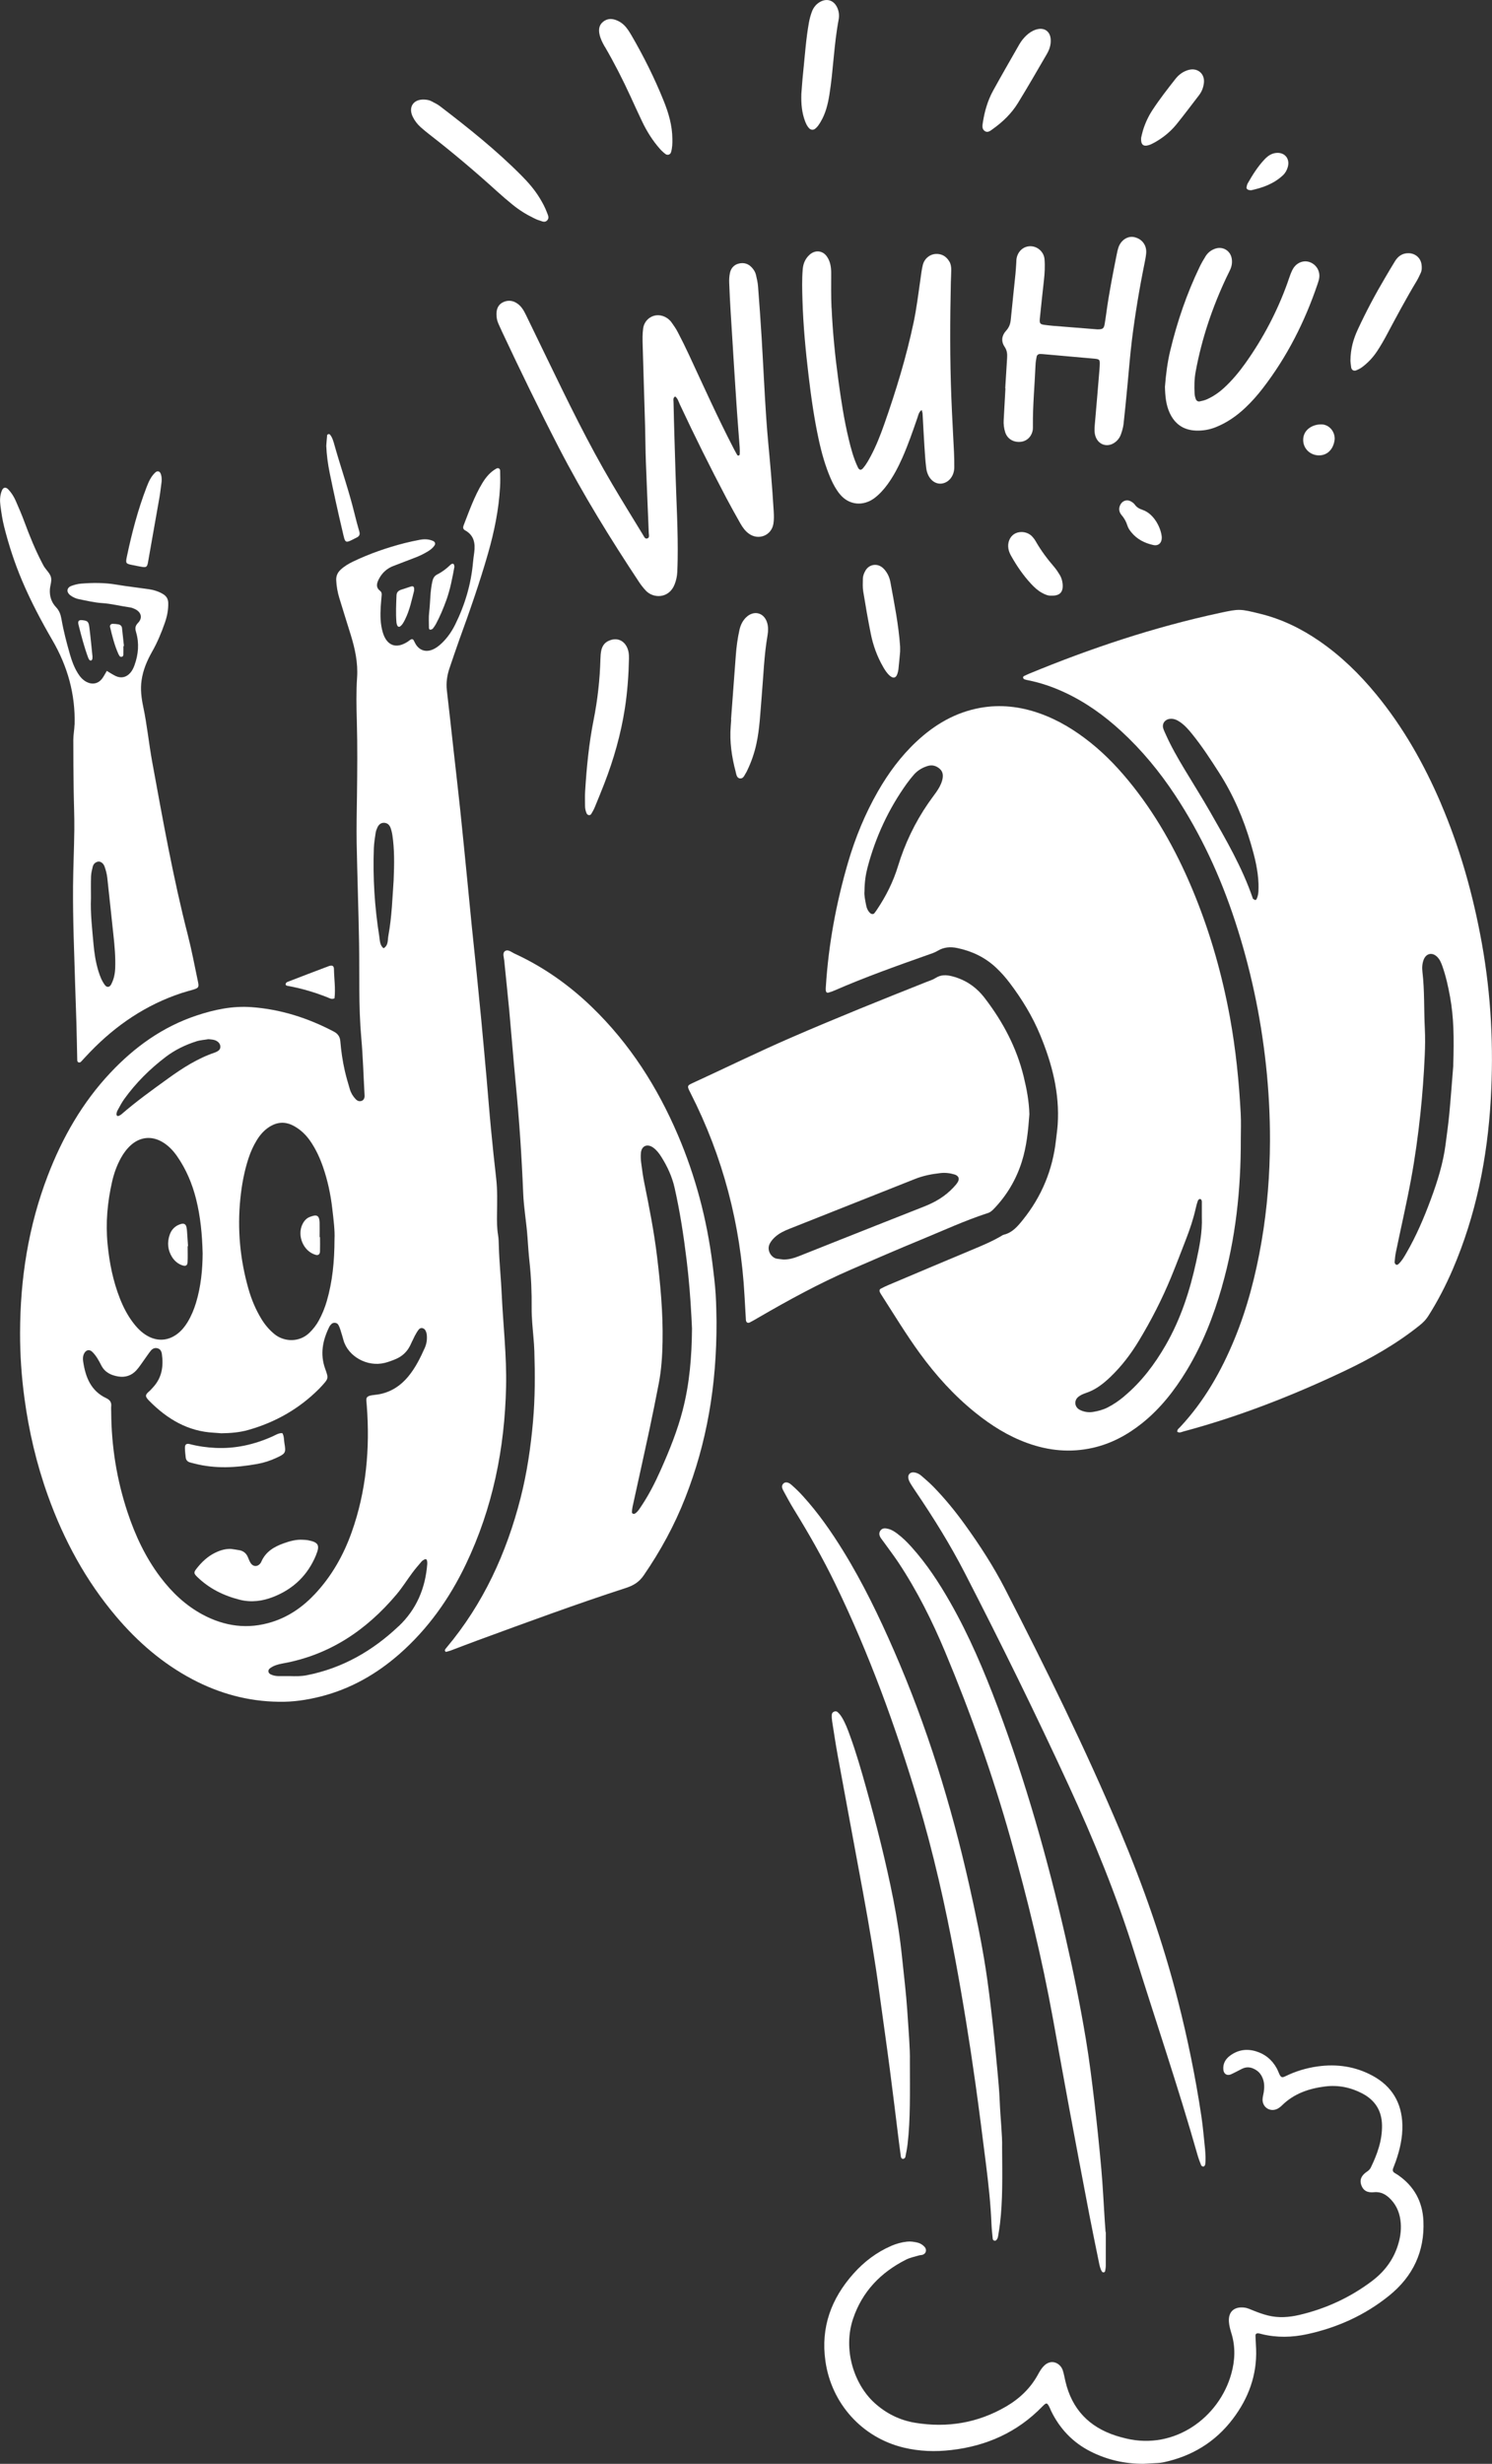 <?xml version="1.0" encoding="UTF-8"?><svg id="Ebene_2" xmlns="http://www.w3.org/2000/svg" viewBox="0 0 552.49 912.22"><rect x="0" y="0" width="552.49" height="912.22" fill="#333333" stroke="none"/><defs><style>.cls-1{fill:#fff;stroke-width:0px;}</style></defs><g id="Illustrationen"><path class="cls-1" d="M116.88,464.59c.93.27,1.58-.15,1.61-1.24.06-1.77.01-3.55.01-5.33-.05,0-.1,0-.15,0,0-1.77.04-3.55,0-5.32-.09-3.24-1.52-2.95-3.7-2.11-1.25.48-2.1,1.53-2.68,2.73-1.99,4.15.31,9.95,4.91,11.27Z"/><path class="cls-1" d="M45.19,232.56c-.09-.81-.62-1.26-1.36-1.4-.69-.13-1.4-.17-2.1-.19-.65-.02-1.12.52-.98,1.14.82,3.43,1.66,6.85,3.12,10.08.1.21.23.41.35.61.2.34.51.45.88.37.42-.08.56-.45.57-.78.04-1.05.01-2.11.01-3.17.07,0,.15,0,.22-.01-.24-2.22-.47-4.44-.72-6.66Z"/><path class="cls-1" d="M117.02,575.76c1.51-3.66.95-4.76-3.01-5.52-.58-.11-1.18-.11-1.76-.15-2.54-.19-4.93.49-7.27,1.33-3.55,1.27-6.63,3.13-8.21,6.79-.09.21-.22.42-.36.61-.99,1.31-2.62,1.32-3.55-.05-.46-.68-.75-1.47-1.06-2.23-.59-1.44-1.64-2.3-3.14-2.59-1.04-.2-2.09-.32-3.14-.48-2.09-.07-3.99.51-5.83,1.41-2.84,1.38-5.04,3.49-6.95,5.94-1.04,1.33-1,1.76.29,3.01,4.44,4.32,9.78,6.96,15.75,8.46,4.3,1.08,8.45.52,12.51-1.09,7.42-2.94,12.69-8.05,15.75-15.45Z"/><path class="cls-1" d="M95.25,542.02c2.46-.44,4.83-1.21,7.09-2.26,3.38-1.57,3.6-1.88,2.99-5.39-.22-1.26-.08-2.62-.79-3.78-1.42-.05-2.53.74-3.7,1.26-6.71,3-13.69,4.57-21.07,4.22-3.22-.15-6.37-.59-9.48-1.4-1.26-.33-1.82.11-1.81,1.39,0,1.18.17,2.36.29,3.54.09.92.61,1.53,1.48,1.81.56.18,1.14.3,1.71.45,7.75,2.02,15.51,1.55,23.28.16Z"/><path class="cls-1" d="M187.4,513.39c.25-11.41-1.08-22.75-1.61-34.13-.27-5.92-.9-11.83-1.07-17.76-.04-1.42-.06-2.86-.29-4.26-.43-2.6-.43-5.19-.39-7.81.06-4.39.2-8.78-.31-13.16-.71-6.13-1.34-12.26-1.93-18.4-.6-6.26-1.08-12.53-1.63-18.79-.63-7.09-1.27-14.18-1.94-21.27-.55-5.79-1.13-11.57-1.71-17.36-.59-5.78-1.21-11.56-1.8-17.35-.58-5.78-1.13-11.57-1.7-17.36-.84-8.5-1.67-17-2.56-25.5-.81-7.67-1.7-15.33-2.56-22.99-.8-7.19-1.57-14.39-2.42-21.57-.34-2.9.07-5.67,1.01-8.4,1.2-3.48,2.34-6.97,3.59-10.43,3.86-10.59,7.57-21.22,10.67-32.06,2.29-8.02,3.95-16.13,4.42-24.45.12-2.01.06-4.03.03-6.05-.02-.86-.74-1.19-1.5-.75-2.23,1.28-3.79,3.18-5.1,5.34-2.97,4.9-4.84,10.29-6.91,15.6-.27.7-.31,1.41.49,1.85,3.36,1.83,3.88,4.83,3.42,8.25-.16,1.18-.33,2.35-.44,3.53-.71,8.14-2.99,15.83-6.61,23.13-1.27,2.56-2.88,4.91-4.97,6.9-1.04.99-2.16,1.86-3.5,2.4-2.34.94-4.5.33-5.95-1.73-.41-.58-.65-1.26-1.03-1.87-.21-.34-.63-.36-.94-.19-.41.22-.76.55-1.16.81-4.27,2.81-7.78,1.53-9.25-3.4-.93-3.12-.96-6.32-.77-9.53.09-1.42.23-2.84.35-4.26.05-.61-.02-1.17-.56-1.59-1.73-1.32-1.26-2.89-.45-4.44,1.2-2.3,3.01-3.93,5.46-4.84,2.56-.95,5.08-1.98,7.64-2.93,1.79-.66,3.5-1.48,5.11-2.48.91-.56,1.75-1.22,2.36-2.13.45-.67.21-1.36-.57-1.7-1.59-.68-3.24-.72-4.9-.4-1.86.36-3.72.74-5.56,1.21-6.56,1.68-12.94,3.89-19.06,6.81-1.72.82-3.35,1.79-4.74,3.11-1.08,1.04-1.63,2.28-1.56,3.82.1,2.27.5,4.49,1.16,6.65,1.37,4.54,2.82,9.06,4.22,13.59,1.58,5.13,2.71,10.34,2.35,15.75-.36,5.34-.25,10.67-.1,16.01.26,9.38.17,18.75.05,28.13-.07,5.7-.21,11.39-.11,17.09.23,12.34.68,24.67.89,37.01.2,11.74-.23,23.49.82,35.22.63,7.08.82,14.2,1.22,21.3.06,1-.34,1.76-1.09,2.02-.9.31-1.61,0-2.23-.66-1-1.05-1.73-2.27-2.14-3.66-.67-2.27-1.35-4.55-1.87-6.85-.82-3.59-1.34-7.23-1.65-10.9-.14-1.68-.89-2.78-2.43-3.59-9.57-5.03-19.65-8.25-30.47-9.04-6.99-.51-13.69.9-20.27,3.08-12.59,4.17-23,11.66-31.99,21.23-10.39,11.05-17.76,23.98-23.17,38.07-7.19,18.74-10.22,38.22-10.26,58.2-.02,8.07.53,16.11,1.61,24.13,1.66,12.39,4.51,24.49,8.73,36.25,5.86,16.34,14.01,31.4,25.27,44.69,7.98,9.42,17.18,17.36,28.14,23.17,10.02,5.31,20.67,8.22,32.04,8.36,5.26.11,10.41-.66,15.49-1.94,11.04-2.79,20.66-8.26,29.17-15.72,10.6-9.3,18.58-20.58,24.63-33.24,9.94-20.79,14.39-42.86,14.89-65.79ZM138.44,313.97c.07-1.89.39-3.77.67-5.65.1-.69.37-1.37.67-2.01.49-1.02,1.28-1.73,2.5-1.67,1.21.06,1.97.82,2.35,1.88.32.88.54,1.81.68,2.74.76,5.19.72,10.4.45,16.72-.44,6.12-.64,13.36-1.95,20.49-.3,1.62.06,3.57-1.79,4.62-1.44-1.19-1.33-2.93-1.59-4.52-1.71-10.81-2.4-21.68-1.99-32.61ZM89,443.82c.51-5.09,1.42-10.09,3.02-14.96.78-2.38,1.79-4.65,3.11-6.78,1.13-1.84,2.53-3.46,4.32-4.67,3-2.02,6.08-2.33,9.37-.53,2.58,1.41,4.57,3.37,6.19,5.75,2.01,2.96,3.49,6.19,4.65,9.57,1.71,4.96,2.78,10.06,3.38,15.25.48,4.12,1,8.25.83,11.27-.02,8.53-.79,15.82-2.84,22.94-.73,2.52-1.71,4.93-2.96,7.23-.91,1.68-2.07,3.16-3.44,4.51-3.8,3.74-9.47,3.43-12.98.56-1.96-1.6-3.55-3.49-4.85-5.63-2.11-3.46-3.67-7.18-4.78-11.07-3.13-10.95-4.17-22.1-3.02-33.45ZM43.47,411.23c.8-1.45,1.55-2.94,2.51-4.28,4.32-6.01,9.52-11.18,15.4-15.65,3.42-2.6,7.25-4.45,11.35-5.76,1.49-.48,3.02-.53,4.42-.79,1.18.11,2.26.14,3.2.74.74.47,1.23,1.15,1.25,2.03.02.93-.58,1.51-1.39,1.88-.21.1-.43.21-.65.29-6.36,2.15-11.94,5.73-17.33,9.62-5.86,4.23-11.73,8.44-17.2,13.19-.34.3-.78.55-1.21.68-.39.12-.7-.23-.69-.59.02-.46.12-.95.34-1.35ZM41.54,437.36c.69-3.01,1.74-5.91,3.24-8.63.98-1.78,2.18-3.39,3.69-4.76,3.37-3.02,7.57-3.49,11.51-1.24,2.31,1.32,4.1,3.2,5.61,5.37,3.35,4.83,5.6,10.16,7.02,15.85,1.62,6.48,2.26,13.08,2.43,20.15-.04,5.89-.61,12.14-2.45,18.21-.76,2.51-1.76,4.91-3.11,7.16-.99,1.64-2.18,3.11-3.69,4.29-3.45,2.7-7.5,2.98-11.29.79-2.2-1.27-3.9-3.08-5.4-5.1-2-2.68-3.5-5.64-4.72-8.74-2.53-6.45-3.87-13.15-4.54-20.05-.77-7.89-.06-15.63,1.7-23.31ZM74.97,597.75c-6.27-3.38-11.32-8.19-15.59-13.84-5.5-7.27-9.3-15.42-12.16-24.03-4-12.03-5.97-24.4-6.04-37.07,0-.71-.07-1.43,0-2.14.15-1.51-.49-2.38-1.87-3.03-5.68-2.69-7.65-7.78-8.51-13.52-.16-1.05-.14-2.12.42-3.12.71-1.26,1.92-1.49,2.95-.49,1.47,1.43,2.42,3.23,3.34,5.02,1.34,2.61,3.63,3.66,6.29,4.1,2.64.44,4.98-.36,6.76-2.36,1.1-1.23,1.99-2.65,2.96-3.99.77-1.05,1.47-2.15,2.29-3.16.62-.77,1.46-1.22,2.52-.93,1.07.29,1.46,1.13,1.61,2.12.65,4.55.01,8.76-3.23,12.29-.48.52-.94,1.08-1.48,1.54-1.51,1.29-1.59,1.86,0,3.48,6.62,6.71,14.28,11.34,23.97,11.83.95.05,1.89.15,2.73.21,3.45-.05,6.76-.31,9.98-1.22,10.02-2.83,18.8-7.8,26.18-15.18.34-.34.67-.68.98-1.03,2.61-2.88,2.63-2.88,1.33-6.49-1.94-5.4-.92-10.5,1.52-15.46.2-.42.53-.8.86-1.12.7-.66,2-.51,2.49.33.35.6.6,1.28.81,1.95.4,1.24.76,2.5,1.11,3.75,1.67,5.97,8.78,10.06,15.34,8.39,1.37-.35,2.72-.85,4.02-1.4,2.38-1.01,4.18-2.68,5.33-5.01.58-1.17,1.09-2.37,1.69-3.53.44-.84.92-1.67,1.5-2.41.64-.83,1.85-.64,2.4.24.39.63.54,1.3.59,2.02.12,1.57-.12,3.11-.75,4.52-1.64,3.68-3.41,7.28-5.99,10.45-3.24,3.98-7.34,6.45-12.38,6.96-3.93.39-3.34,1.18-3.13,3.88,1.23,16.03-.17,31.77-5.59,47-3.01,8.47-7.36,16.19-13.54,22.8-4.45,4.76-9.66,8.44-15.91,10.41-8.97,2.84-17.59,1.66-25.8-2.76ZM147.61,602.09c-9.66,9.14-20.82,15.56-34.01,18.15-2.12.41-4.24.4-6.37.31-1.42,0-2.84.02-4.26,0-.95-.02-1.88-.21-2.75-.64-1.01-.49-1.13-1.61-.21-2.27,1.37-1,2.97-1.46,4.61-1.75,17.37-3.09,31.05-12.31,42.23-25.59,2.13-2.53,3.89-5.37,5.87-8.03,1.06-1.42,2.22-2.77,3.38-4.12.3-.34.72-.6,1.14-.81.33-.16.75-.06.85.34.11.44.15.93.12,1.39-.69,8.98-4,16.8-10.58,23.03Z"/><path class="cls-1" d="M106.74,365.05c5.02.91,9.88,2.37,14.62,4.25.74.29,1.48.82,2.51.31.41-3.57-.14-7.21-.21-10.85-.02-1.2-.67-1.52-1.99-1.03-5.09,1.91-10.17,3.86-15.25,5.82-.28.11-.61.45-.64.73-.09.66.52.69.95.77Z"/><path class="cls-1" d="M152.2,217.14c-1.24.39-2.48.8-3.71,1.22-.98.33-1.62.95-1.66,2.05-.13,3.32-.31,6.64-.03,9.96.04.46.17.94.39,1.35.16.3.59.47.91.25.91-.63,1.38-1.6,1.86-2.55,1.78-3.53,2.52-7.38,3.37-10.65.17-1.51-.24-1.9-1.13-1.62Z"/><path class="cls-1" d="M132.27,198.91c.86-.44,1.06-1.14.79-2.08-.65-2.27-1.28-4.55-1.83-6.85-2.07-8.5-5.01-16.75-7.37-25.17-.38-1.35-.74-2.75-1.64-3.89-.11-.14-.43-.22-.62-.19-.18.04-.44.26-.46.42-.13,1.29-.22,2.58-.32,3.87.13,3.45.6,6.85,1.29,10.21,1.48,7.17,3.03,14.33,4.72,21.46,1.12,4.74.73,4.65,5.45,2.22Z"/><path class="cls-1" d="M160.14,215.11c-.9,3.82-.76,7.74-1.22,11.6-.22,1.86-.09,3.77-.08,5.65,0,.32.07.79.54.77.31-.02.7-.17.89-.39.45-.54.84-1.14,1.18-1.76,1.51-2.81,2.73-5.75,3.82-8.75,1.45-4.01,2.22-8.18,3-12.38-.08-.33-.05-.81-.27-.98-.42-.33-.87-.06-1.22.27-1.45,1.4-3.04,2.62-4.84,3.53-1.02.52-1.52,1.29-1.79,2.43Z"/><path class="cls-1" d="M33.13,244.36c.12.14.43.23.61.19.17-.04.35-.27.42-.45.08-.21.05-.46.09-1-.36-3.44-.7-7.18-1.17-10.91-.27-2.08-.69-2.38-2.64-2.58-1.26-.13-1.71.34-1.37,1.68,1.04,4.1,2.09,8.19,3.56,12.17.12.32.28.65.49.91Z"/><path class="cls-1" d="M49.2,209.22c1.16.23,2.32.51,3.48.68,1.5.22,1.8-.05,2.11-1.62.02-.12.04-.23.06-.35,1.4-7.93,2.82-15.86,4.2-23.8.36-2.1.58-4.23.8-5.88.08-1.3-.05-2.11-.36-2.9-.34-.91-1.22-1.12-1.96-.44-1.63,1.49-2.49,3.48-3.25,5.45-3.2,8.32-5.44,16.91-7.28,25.62-.56,2.67-.42,2.73,2.19,3.25Z"/><path class="cls-1" d="M27.6,268.29c-.06,1.89-.45,3.78-.45,5.66-.02,6.17.06,12.34.13,18.51.06,4.86.29,9.73.24,14.59-.07,7-.41,14-.47,21-.05,6.29.06,12.58.23,18.87.29,10.67.69,21.34,1.02,32.02.14,4.51.19,9.02.3,13.52,0,.35.07.72.47.86.36.13.69.03.95-.25,1.13-1.22,2.25-2.45,3.4-3.64,9.56-9.89,20.65-17.41,33.77-21.75,1.46-.48,2.96-.85,4.43-1.3,1.87-.57,2.11-.91,1.71-2.81-1.23-5.8-2.31-11.64-3.78-17.38-5.43-21.16-9.26-42.64-13.19-64.1-1.24-6.77-1.89-13.62-3.31-20.36-.68-3.23-1.12-6.52-.62-9.89.56-3.85,2.04-7.29,3.92-10.61,1.94-3.42,3.44-7.03,4.72-10.73.82-2.37,1.3-4.8,1.22-7.33-.05-1.46-.7-2.47-1.89-3.2-1.65-1-3.46-1.55-5.35-1.83-3.99-.58-8-1.02-11.97-1.69-4.37-.74-8.74-.73-13.13-.36-1.17.1-2.34.41-3.45.81-1.84.66-2.02,2.33-.44,3.52.96.72,2.06,1.22,3.23,1.44,2.79.54,5.58,1.24,8.41,1.42,3.58.23,7.02,1.14,10.54,1.63.57.08,1.14.32,1.68.57,2.37,1.11,2.99,3.29,1.19,5.14-1.12,1.15-1.13,2.07-.72,3.45,1.21,4.12.86,8.21-.59,12.23-.36,1.01-.82,1.97-1.53,2.79-1.47,1.7-3.4,2.16-5.43,1.21-1.06-.5-2.04-1.17-3.29-1.9-.68,1.13-1.15,2.1-1.8,2.93-1.46,1.86-3.64,2.24-5.73,1.14-1.42-.75-2.4-1.91-3.22-3.24-1.33-2.14-2.19-4.47-2.88-6.87-1.24-4.33-2.39-8.69-3.16-13.14-.29-1.66-.79-3.14-2.02-4.42-1.71-1.79-2.43-4.07-2.27-6.55.1-1.52.76-3.14.41-4.52-.35-1.4-1.64-2.56-2.49-3.84-.33-.49-.57-1.04-.85-1.56-2.52-4.85-4.58-9.9-6.47-15.02-.98-2.67-2.11-5.29-3.25-7.89-.67-1.52-1.55-2.94-2.7-4.17-.98-1.04-1.92-.88-2.44.4-.75,1.82-.77,3.73-.52,5.61.34,2.58.72,5.18,1.36,7.7,1.73,6.91,3.95,13.67,6.74,20.23,3.21,7.55,7.04,14.78,11.15,21.86,5.61,9.66,8.54,20.03,8.21,31.24ZM33.72,324.35c.04-1.16.35-2.33.63-3.47.24-.99.93-1.64,1.93-1.87.84-.19,1.98.54,2.41,1.74.47,1.33.86,2.72,1.02,4.11.82,7.17,1.52,14.34,2.31,21.51.44,4,.78,8,.64,12.04-.08,2.16-.51,4.22-1.54,6.13-.56,1.04-1.58,1.11-2.27.18-1.14-1.54-1.83-3.3-2.39-5.12-1.02-3.3-1.54-6.7-1.84-10.11-.49-5.65-1.18-11.3-.94-16.99,0-2.72-.06-5.44.03-8.16Z"/><path class="cls-1" d="M67.46,468.46c1.21.44,1.92.14,1.99-1.08.11-2,.03-4,.03-6,.05,0,.1,0,.15,0-.12-1.77-.23-3.53-.36-5.29-.04-.59-.1-1.18-.22-1.75-.23-1.13-.96-1.5-2.11-1.15-2.08.63-3.46,2.03-4.13,4.04-.95,2.83-.7,5.6.89,8.16.9,1.44,2.14,2.49,3.76,3.08Z"/><path class="cls-1" d="M452.48,476.41c5.1-17.81,7.04-36.04,6.99-54.5,0-3.2.14-6.41-.03-9.61-.64-11.97-1.84-23.87-4-35.68-2.83-15.45-7.06-30.48-12.95-45.04-5.86-14.48-13.2-28.12-22.9-40.42-4.72-5.98-9.89-11.52-15.86-16.28-5.7-4.54-11.84-8.31-18.73-10.75-7.17-2.54-14.52-3.41-22.05-2.05-9.17,1.66-16.84,6.18-23.56,12.46-5.77,5.4-10.41,11.68-14.32,18.51-4.73,8.28-8.34,17.04-11.01,26.18-4.41,15.07-7.26,30.43-8.25,46.12-.03.47-.07.95-.01,1.42.06.54.42.89.96.74.8-.21,1.58-.5,2.34-.83,11.2-4.88,22.7-8.98,34.21-13.05,1.34-.47,2.74-.89,3.94-1.62,2.3-1.39,4.74-1.53,7.22-1.01,5.44,1.13,10.33,3.45,14.41,7.3,1.82,1.71,3.47,3.58,4.98,5.57,4.53,5.98,8.44,12.37,11.31,19.3,4.4,10.61,7.27,21.58,6.49,33.22-.13,1.89-.41,3.77-.62,5.66-1.22,11.01-5.27,20.87-12.21,29.51-1.93,2.4-3.9,4.81-7.14,5.59-.44.11-.84.44-1.25.67-2.78,1.6-5.7,2.89-8.66,4.13-10.94,4.58-21.85,9.19-32.77,13.81-.98.41-1.94.87-2.88,1.38-.47.25-.54.75-.33,1.23.14.32.33.63.52.93,4.69,7.28,9.16,14.7,14.26,21.71,5.96,8.19,12.7,15.66,20.61,22.03,5.86,4.72,12.16,8.68,19.27,11.25,7.88,2.85,15.92,3.61,24.14,1.77,6.84-1.53,12.86-4.77,18.31-9.12,6.77-5.41,12-12.11,16.47-19.46,5.89-9.7,9.99-20.17,13.11-31.04ZM348.87,288.97c-.44,1.61-1.29,3.05-2.25,4.41-.96,1.36-1.97,2.67-2.91,4.04-4.94,7.18-8.66,14.97-11.19,23.3-1.75,5.73-4.39,10.98-7.7,15.94-.33.49-.66.98-1.03,1.44-.37.46-1.1.4-1.57-.04-.81-.76-1.25-1.72-1.46-2.78-.4-1.98-.81-3.95-.64-5.31.03-3.42.43-6.11,1.12-8.76,2.95-11.23,7.75-21.61,14.51-31.05.83-1.15,1.72-2.27,2.65-3.34,1.36-1.55,3.05-2.57,5.03-3.2,1.8-.57,3.3-.09,4.6,1.07,1.31,1.17,1.26,2.76.84,4.3ZM416.32,516.96c-1.91,1.6-3.94,3.02-6.18,4.15-1.72.87-3.54,1.34-5.41,1.65-1.68.27-3.33,0-4.85-.76-2.05-1.02-2.27-3.61-.42-4.95.75-.55,1.64-.97,2.53-1.26,3.6-1.16,6.48-3.4,9.15-5.95,4.14-3.95,7.58-8.47,10.54-13.36,4.61-7.62,8.66-15.52,12.04-23.75,1.89-4.6,3.65-9.26,5.45-13.89,1.46-3.76,2.75-7.57,3.62-11.51.2-.92.46-1.84.77-2.73.1-.29.48-.69.72-.69.52.01.76.48.76.99,0,1.89,0,3.79,0,5.68.23,5.61-.9,11.07-2.08,16.51-2.35,10.81-5.73,21.25-11.29,30.91-4.11,7.15-9.01,13.63-15.37,18.95Z"/><path class="cls-1" d="M365.8,449.13c1.08-.35,1.8-1.11,2.53-1.88,4.64-4.92,7.97-10.61,10.02-17.04,1.85-5.81,2.41-11.84,2.83-17.66-.12-4.88-1.01-9.41-2.1-13.91-2.62-10.8-7.72-20.36-14.44-29.12-3.06-3.99-6.94-6.7-11.86-8.01-2.29-.61-4.33-.72-6.4.62-.98.64-2.16.97-3.26,1.41-16.75,6.65-33.47,13.38-50.01,20.55-12.41,5.38-24.54,11.35-36.83,16.99-1.72.79-1.79,1.07-1.04,2.69.15.32.32.64.48.95,12.02,23.61,18.54,48.68,19.98,75.1.16,2.96.33,5.92.51,8.88.06.91.67,1.31,1.44.92,1.06-.54,2.08-1.14,3.1-1.74,11.19-6.49,22.53-12.7,34.41-17.85,8.7-3.78,17.41-7.55,26.18-11.16,8.11-3.34,16.08-7.03,24.44-9.74ZM311.55,458.83c-5.29,2.1-10.57,4.21-15.85,6.31-1.78.71-3.6,1.2-5.54,1.19-.82-.1-1.65-.17-2.47-.3-1.95-.3-3.96-3.05-2.64-5.59.5-.97,1.19-1.76,1.99-2.48,1.52-1.38,3.35-2.23,5.23-2.98,15.53-6.16,31.07-12.31,46.59-18.49,3.01-1.2,6.13-1.8,9.32-2.16,1.79-.21,3.55-.02,5.28.51,1.56.48,2,1.6,1.09,3-.45.69-1.02,1.3-1.59,1.91-2.98,3.17-6.62,5.33-10.65,6.92-10.26,4.03-20.5,8.1-30.74,12.16Z"/><path class="cls-1" d="M263.82,467.8c-2.09-16.45-6.28-32.34-12.8-47.59-7.59-17.75-17.8-33.76-31.73-47.25-8.51-8.24-18.06-14.99-28.84-19.94-1.11-.51-2.41-1.74-3.55-.8-.89.74-.29,2.25-.18,3.41.59,6.14,1.28,12.27,1.85,18.41.84,9.09,1.54,18.2,2.42,27.29,1.31,13.46,2.2,26.95,2.75,40.46.22,5.46,1.21,10.84,1.59,16.27.21,2.96.4,5.92.72,8.87.64,5.79.88,11.58.82,17.4-.02,1.77.09,3.55.21,5.33.25,3.55.68,7.09.79,10.64.27,8.66.27,17.31-.49,25.96-.85,9.59-2.24,19.08-4.62,28.41-5.21,20.37-13.78,39.1-27.39,55.33-.23.27-.47.55-.61.87-.07.15.06.41.15.59.03.07.22.13.31.11.57-.15,1.14-.28,1.69-.48,3.33-1.25,6.64-2.55,9.98-3.77,18.25-6.69,36.48-13.43,54.98-19.43,2.67-.87,4.78-2.13,6.46-4.57,6.22-9.04,11.43-18.58,15.43-28.79,7.97-20.35,11.65-41.48,11.57-65.21-.06-2.13-.06-6.17-.32-10.19-.25-3.78-.71-7.56-1.19-11.32ZM252.85,521.95c-1.99,7.72-4.97,15.08-8.21,22.35-2.03,4.56-4.28,9-7.05,13.16-.72,1.08-1.37,2.24-2.51,2.96-.17.1-.47.11-.65.04-.19-.08-.44-.32-.43-.49.03-.7.09-1.42.24-2.1,2.1-9.62,4.25-19.22,6.31-28.84,1.19-5.56,2.29-11.15,3.38-16.74,1-5.14,1.32-10.34,1.42-15.57.19-10.59-.78-21.08-2.05-31.58-1.11-9.2-2.91-18.26-4.74-27.33-.49-2.44-.82-4.91-1.14-7.38-.15-1.17-.19-2.38-.09-3.55.22-2.66,2.39-3.56,4.58-1.97,1.27.92,2.2,2.16,3.02,3.47,2.22,3.54,3.96,7.3,4.88,11.4,1.98,8.8,3.35,17.71,4.44,26.66.86,7.07,1.43,14.16,1.8,21.27.08,1.54.15,3.08.2,4.15-.08,10.47-.91,20.39-3.41,30.1Z"/><path class="cls-1" d="M533.6,297.52c-6.24-14.58-13.97-28.28-24.09-40.57-6.14-7.46-13.01-14.14-20.99-19.63-6.7-4.61-13.91-8.12-21.85-10.07-7.49-1.84-7.69-1.89-14.99-.31-24.3,5.23-47.77,13.06-70.72,22.54-.55.23-1.08.49-1.62.74-.34.16-.6.39-.46.79.07.2.26.43.45.5.44.16.91.26,1.37.35,4.68.93,9.15,2.47,13.47,4.47,7.82,3.63,14.74,8.59,21.07,14.42,7.64,7.04,14.19,14.99,19.9,23.64,9.54,14.45,16.75,30.03,22.14,46.45,5.72,17.41,9.54,35.23,11.51,53.46,1.01,9.34,1.51,18.69,1.48,28.06-.03,12.48-.99,24.89-3.1,37.2-2.13,12.43-5.24,24.59-10.05,36.27-4.92,11.94-11.23,23.02-20.11,32.52-.46.49-1.15.89-1.06,1.75.82.56,1.57.08,2.35-.13,20.46-5.48,40.08-13.16,59.2-22.2,10-4.73,19.58-10.15,28.24-17.11,1.23-.98,2.27-2.03,3.11-3.35,3.51-5.52,6.5-11.31,9.09-17.32,8.63-20.08,12.83-41.18,14.09-62.88,1.12-19.37.15-38.65-3.29-57.8-3.2-17.81-8.03-35.13-15.16-51.79ZM465.37,332.78c-.09.19-.35.47-.49.45-.31-.06-.6-.26-.87-.44-.08-.05-.1-.21-.14-.32-3.88-11.28-9.84-21.55-15.73-31.83-3.06-5.35-6.36-10.56-9.53-15.85-2.5-4.17-4.93-8.38-6.91-12.83-.34-.76-.72-1.51-.95-2.3-.52-1.75.64-3.32,2.48-3.51,1.39-.15,2.55.38,3.66,1.12,1.8,1.21,3.2,2.82,4.54,4.48,3.66,4.52,6.83,9.39,9.97,14.29,5.3,8.25,9.11,17.15,11.85,26.54,1.4,4.79,2.6,9.62,2.77,14.64,0,1.89.15,3.79-.67,5.58ZM538.15,394.53c-.31,3.82-.81,10.68-1.44,17.53-.36,3.89-.91,7.77-1.41,11.65-.9,6.98-2.99,13.65-5.42,20.22-2.55,6.91-5.43,13.66-9.13,20.04-.83,1.43-1.65,2.89-2.89,4.03-.26.24-.65.43-.96.18-.24-.19-.49-.58-.47-.85.11-1.3.23-2.6.5-3.87,1.85-8.94,3.91-17.83,5.57-26.8,1.49-8.04,2.6-16.14,3.47-24.28.76-7.2,1.3-14.41,1.61-21.63.15-3.32.2-6.65.03-9.96-.35-6.99-.06-14-.88-20.97-.18-1.53-.1-3.08.48-4.56.9-2.25,3.05-2.75,4.83-1.13,1.09.99,1.62,2.31,2.1,3.66,1.3,3.7,2.14,7.52,2.83,11.37,1.34,7.39,1.5,14.85,1.16,25.37Z"/><path class="cls-1" d="M517.87,805.41c-.48-.34-1.01-.62-1.51-.95-.57-.37-.73-.92-.52-1.54.31-.9.7-1.76,1.01-2.66,1.53-4.4,2.57-8.86,2.45-13.58-.22-8.22-3.94-14.33-11.09-18.19-6.34-3.42-13.19-4.42-20.35-3.41-4.15.59-8.09,1.77-11.85,3.62-1.27.62-1.67.45-2.24-.74-.36-.75-.63-1.54-1.03-2.26-1.76-3.15-4.36-5.28-7.84-6.28-3.41-.97-6.59-.44-9.44,1.69-1.71,1.28-2.68,3-2.44,5.23.16,1.53,1.37,2.29,2.81,1.66,1.41-.62,2.74-1.4,4.13-2.07,1.91-.93,3.69-.53,5.37.62,1.01.69,1.71,1.62,2.18,2.74.72,1.71.73,3.47.47,5.25-.14.94-.43,1.87-.45,2.8-.04,2.93,2.86,4.73,5.48,3.43.62-.31,1.2-.77,1.7-1.26,4.44-4.38,10.01-6.28,16-7.02,4.82-.6,9.47.34,13.78,2.61,4.7,2.48,7.18,6.35,7.27,11.75.09,5.63-1.75,10.72-4.15,15.67-.32.65-.83,1.12-1.44,1.53-1.72,1.14-2.82,2.68-2.13,4.81.77,2.36,2.47,3.03,4.77,2.79,2.62-.27,4.59.94,6.27,2.73,2.29,2.43,3.37,5.41,3.62,8.7.22,2.88-.23,5.67-1.12,8.41-1.75,5.39-5.04,9.64-9.5,13.02-8.06,6.09-17.05,10.25-26.88,12.56-3.83.9-7.73,1.2-11.64.23-1.85-.46-3.63-1.1-5.39-1.81-1.1-.44-2.16-.97-3.36-1.12-3.77-.47-6.02,1.52-5.74,5.28.1,1.4.48,2.81.9,4.16,1.57,5.04,1.38,10.05-.02,15.08-4.49,16.1-20.91,28.27-38.97,23.94-1.27-.3-2.53-.64-3.77-1.04-9.96-3.22-16.27-9.84-18.68-20.09-.33-1.38-.55-2.8-1-4.15-.85-2.57-4.25-4.49-7.11-1.45-.8.85-1.43,1.9-1.99,2.93-2.79,5.16-6.87,9.04-11.89,11.97-10.47,6.09-21.75,7.96-33.62,6.02-5.71-.93-10.8-3.45-15.14-7.41-7.55-6.9-11.71-19.72-7.89-31.1,3.4-10.11,10.26-17.19,19.66-21.92,1.46-.74,3.14-1.05,4.72-1.53.45-.14.95-.11,1.4-.26,1.26-.41,1.62-1.87.73-2.88-.72-.82-1.64-1.38-2.7-1.63-1.27-.29-2.55-.5-3.88-.34-2.02.23-3.94.76-5.81,1.57-5.43,2.37-10.03,5.86-13.95,10.25-8.24,9.25-12.18,19.85-10.41,32.39,2.2,15.66,13.52,28.33,28.97,32.04,5.82,1.4,11.69,1.59,17.66.9,13.09-1.51,24.4-6.57,33.65-16.06,1.62-1.66,1.82-1.61,2.88.61.15.32.27.66.42.98,3.22,6.62,8.04,11.69,14.63,15.02,6.15,3.11,12.69,4.57,19.58,4.55,1.78-.1,3.55-.18,5.33-.29.71-.05,1.42-.13,2.11-.28,10.51-2.24,19.17-7.5,25.66-16.08,5.75-7.6,8.94-16.14,8.6-25.81-.06-1.66-.17-3.32-.24-4.97-.02-.58.34-.89.87-.88.47,0,.94.15,1.4.27,5.64,1.4,11.3,1.26,16.93.03,11.19-2.43,21.4-7.06,30.31-14.26,8.76-7.08,13.2-16.32,12.68-27.69-.32-7.07-3.39-12.73-9.23-16.83Z"/><path class="cls-1" d="M332.42,567.93c-1.05-.78-2.13-1.53-3.41-1.86-1.04-.27-2.2-.44-2.96.56-.74.98-.44,2.02.22,2.96.41.58.85,1.14,1.27,1.72,1.73,2.41,3.53,4.77,5.17,7.24,6.91,10.42,12.46,21.55,17.28,33.06,9.43,22.56,17.6,45.56,24.22,69.11,6.2,22.04,11.63,44.26,15.72,66.8,1.99,10.97,3.95,21.94,5.98,32.9,2.45,13.17,4.94,26.34,7.46,39.49,1.11,5.82,2.33,11.63,3.51,17.44.26,1.27.47,2.57,1.18,3.69.1.17.41.3.61.28.19-.01.5-.21.53-.37.14-.69.26-1.39.27-2.09.02-4.15.01-8.3.01-12.46-.03,0-.06,0-.09,0-.1-1.42-.21-2.84-.3-4.26-.42-6.39-.71-12.79-1.28-19.17-.75-8.39-1.61-16.76-2.6-25.12-.9-7.65-1.85-15.31-3.12-22.91-2.12-12.75-4.71-25.41-7.6-38.01-6.62-28.81-14.64-57.2-25.04-84.89-5.01-13.34-10.55-26.44-17.62-38.84-4.12-7.23-8.67-14.17-14.25-20.38-1.59-1.77-3.26-3.45-5.17-4.88Z"/><path class="cls-1" d="M339.14,552.3c6.6,9.73,12.79,19.7,18.17,30.16,13.35,25.95,26.24,52.13,38.45,78.63,9.29,20.16,17.7,40.68,24.31,61.88,7.8,25.02,16.26,49.83,23.42,75.04.36,1.25.82,2.48,1.31,3.68.1.24.59.51.84.46.26-.05.6-.44.64-.73.28-1.89.09-3.79-.04-5.68-.44-4.01-.74-8.04-1.34-12.02-2.17-14.55-5.12-28.95-8.76-43.21-5.47-21.42-12.77-42.22-21.34-62.57-12.86-30.51-27.49-60.2-42.61-89.64-4.29-8.35-9.4-16.22-14.89-23.83-3.54-4.91-7.37-9.6-11.6-13.95-1.4-1.44-2.94-2.76-4.46-4.08-.71-.62-1.54-1.09-2.51-1.27-1.7-.32-2.79.86-2.28,2.54.17.56.44,1.1.74,1.6.62,1.01,1.28,2,1.94,2.98Z"/><path class="cls-1" d="M339.89,666.75c5.75,19.21,10.14,38.76,13.81,58.47,2.86,15.39,5.36,30.84,7.53,46.34,1.38,9.86,2.62,19.75,3.87,29.63.93,7.41,1.75,14.84,2.05,22.32.07,1.77.28,3.54.45,5.31.03.34.2.68.62.76.59.12.85-.31,1.08-.71.17-.3.25-.67.31-1.01.25-1.52.51-3.04.69-4.57,1.03-8.63.86-17.29.78-28.37.13-4.11-.63-10.61-.89-17.13-.15-3.67-.49-7.34-.83-11-.6-6.38-1.2-12.75-1.93-19.12-.71-6.24-1.46-12.49-2.42-18.7-1.62-10.43-3.8-20.76-6.11-31.06-6.68-29.69-15.61-58.65-27.78-86.59-5.55-12.74-11.57-25.23-18.87-37.07-4.43-7.18-9.24-14.09-14.93-20.34-1.35-1.49-2.8-2.9-4.32-4.23-1.12-.98-2.24-1.06-2.89-.43-.86.84-.49,1.8-.05,2.63,1.29,2.4,2.59,4.8,4.02,7.12,5.48,8.89,10.64,17.97,15.2,27.37,12.56,25.89,22.37,52.84,30.62,80.37Z"/><path class="cls-1" d="M335.96,744.33c-.43-6.5-1.26-12.98-1.91-19.47-.74-7.32-1.87-14.58-3.29-21.79-2.73-13.85-6.21-27.52-10.01-41.1-1.82-6.51-3.69-13-6-19.36-.85-2.34-1.71-4.68-3.02-6.82-.42-.7-.96-1.35-1.56-1.9-.73-.67-2.09-.08-2.15.91-.05.82,0,1.66.12,2.47.68,4.33,1.33,8.67,2.12,12.99,3.1,16.91,6.25,33.8,9.37,50.7,2.25,12.24,4.34,24.51,6,36.85,1.27,9.4,2.63,18.79,3.86,28.19,1.19,9.05,2.27,18.11,3.4,27.17.22,1.76.46,3.53.7,5.29.07.53.41.9.93.83.28-.04.67-.38.73-.65.33-1.62.65-3.26.84-4.9,1.06-9.22.85-18.47.84-30.91.11-4.06-.5-11.28-.97-18.49Z"/><path class="cls-1" d="M245.26,116.96c-3.19-1-6.59,1.11-7.09,4.6-.3,2.1-.24,4.26-.18,6.39.27,9.84.6,19.69.88,29.53.13,4.51.13,9.02.3,13.52.32,8.77.73,17.54,1.07,26.31.03.75.42,1.87-.7,2.09-.73.14-1.09-.8-1.45-1.39-3.83-6.28-7.7-12.54-11.44-18.87-8.88-15.03-16.48-30.73-24.08-46.42-2.58-5.34-5.18-10.67-7.76-16.01-.78-1.61-1.63-3.17-3.13-4.25-1.68-1.22-3.53-1.45-5.38-.57-1.8.86-2.46,2.49-2.45,4.41,0,1.19.18,2.36.68,3.47.44.97.86,1.95,1.32,2.92,6.81,14.49,13.79,28.91,21.14,43.14,8.89,17.21,19.05,33.65,29.73,49.78.72,1.08,1.54,2.11,2.43,3.06,2.77,2.98,8.61,3.03,10.69-2.37.55-1.44.89-2.95.96-4.51.06-1.54.12-3.08.14-4.62.17-10.33-.44-20.64-.76-30.96-.15-4.86-.3-9.72-.44-14.59-.12-4.27-.25-8.54-.33-12.81-.01-.65-.29-1.42.58-2.03,1,.7,1.26,1.9,1.74,2.91,5.48,11.71,11.23,23.29,17.26,34.73,1.66,3.15,3.4,6.25,5.15,9.35.82,1.45,1.78,2.81,3.16,3.81,3.53,2.58,8.33.73,9.08-3.58.26-1.5.22-3.08.13-4.61-.29-4.74-.63-9.47-1.02-14.2-.57-6.86-1.3-13.7-1.76-20.56-.66-9.82-1.1-19.66-1.69-29.49-.38-6.39-.85-12.78-1.34-19.17-.11-1.41-.44-2.81-.76-4.19-.25-1.05-.81-1.96-1.56-2.76-1.34-1.45-3.02-1.9-4.86-1.42-1.75.45-2.85,1.72-3.22,3.46-.24,1.15-.32,2.36-.28,3.53.13,3.67.33,7.35.55,11.02.38,6.39.79,12.79,1.19,19.18.38,5.92.75,11.84,1.16,17.76.3,4.38.67,8.75.99,13.13.06.83.05,1.66.02,2.49,0,.18-.2.44-.37.5-.15.05-.48-.07-.56-.21-.54-.92-1.04-1.86-1.53-2.81-5.83-11.28-11.03-22.86-16.38-34.37-1.3-2.8-2.67-5.56-4.1-8.29-.65-1.26-1.46-2.44-2.29-3.59-.85-1.18-2.03-2.01-3.42-2.45Z"/><path class="cls-1" d="M307.91,113.99c-.19-4.26-.13-8.54-.12-12.81,0-2.19-.29-4.27-1.52-6.11-1.55-2.32-4.36-2.66-6.45-.78-1.57,1.41-2.37,3.2-2.56,5.31-.33,3.79-.22,7.59-.11,11.38.27,9.49,1.18,18.94,2.3,28.36.94,7.89,2.06,15.76,3.75,23.53,1.06,4.87,2.4,9.67,4.39,14.26.9,2.07,1.96,4.05,3.4,5.82,3.56,4.33,8.86,4.38,12.71,1.54,1.93-1.43,3.51-3.19,4.92-5.11,2.25-3.08,4-6.44,5.54-9.92,2.16-4.89,3.89-9.94,5.63-14.98.3-.87.4-1.84,1.5-2.7.17.65.32.98.34,1.32.23,4.03.42,8.05.68,12.08.17,2.72.34,5.45.68,8.15.43,3.44,2.66,5.81,5.29,5.74,2.7-.07,5.13-2.56,5.1-6.2-.01-1.78-.02-3.56-.11-5.34-.32-6.75-.72-13.5-.98-20.26-.56-14.23-.51-28.47-.19-42.71.03-1.54.15-3.08.15-4.62,0-1.06-.13-2.14-.69-3.09-1.12-1.89-2.75-2.92-4.98-2.83-2.26.1-4.25,1.69-4.85,4.05-.44,1.72-.63,3.5-.88,5.26-.79,5.4-1.43,10.82-2.56,16.16-2.72,12.78-6.51,25.25-10.85,37.56-1.42,4.03-2.97,8.01-4.98,11.79-.84,1.57-1.7,3.13-2.86,4.49-.72.84-1.41.77-1.9-.24-1.61-3.33-2.55-6.89-3.41-10.46-1.75-7.27-2.87-14.65-3.87-22.06-1.2-8.82-2.08-17.67-2.48-26.56Z"/><path class="cls-1" d="M385.05,117.95c.49-4.72.97-9.43,1.51-14.14.29-2.6.45-5.21.23-7.81-.23-2.77-2.61-4.84-5.25-4.84-2.67,0-4.83,2.06-5.15,4.91-.04.35-.02.71-.05,1.07-.1,1.42-.17,2.84-.31,4.26-.57,5.66-1.2,11.31-1.74,16.98-.15,1.6-.65,2.9-1.77,4.12-1.6,1.75-1.86,3.91-.51,5.89.88,1.3,1.02,2.59.93,4.03-.24,3.79-.47,7.57-.7,11.36.03,0,.05,0,.08,0-.22,3.91-.42,7.81-.65,11.72-.1,1.56.1,3.1.57,4.56.77,2.39,2.94,3.72,5.52,3.54,2.48-.17,4.33-1.97,4.69-4.55.06-.47.04-.95.04-1.42-.07-7.48.65-14.92.96-22.39.04-1.06.21-2.12.42-3.17.12-.63.61-1,1.28-1.01.47,0,.94.04,1.41.08,6.02.53,12.04,1.07,18.06,1.6,2.72.24,2.72.23,2.59,2.95-.02.36-.04.71-.07,1.07-.57,6.85-1.13,13.71-1.74,20.55-.13,1.44-.2,2.84.26,4.22,1.01,3.05,4.15,4.2,6.85,2.5,1.25-.79,2.13-1.92,2.6-3.29.42-1.22.8-2.5.95-3.78.53-4.71.97-9.43,1.43-14.15.55-5.66.97-11.34,1.67-16.99,1.18-9.41,2.72-18.77,4.61-28.06.26-1.28.52-2.56.65-3.86.31-2.99-1.42-5.39-4.3-6.08-2.47-.6-5.05,1.05-5.97,3.85-.26.79-.44,1.6-.6,2.41-1.41,7.09-2.83,14.18-3.81,21.34-.21,1.53-.43,3.05-.68,4.57-.27,1.6-.71,1.93-2.4,1.95-.12,0-.24,0-.36,0-5.43-.43-10.87-.86-16.3-1.3-1.06-.09-2.12-.22-3.18-.35-1.67-.21-1.95-.56-1.76-2.36Z"/><path class="cls-1" d="M433.36,129.74c-1.09,4.51-1.64,9.1-1.98,13.49.09,3.45.38,6.64,1.74,9.61,1.9,4.15,5.12,6.41,9.74,6.58,2.52.09,4.96-.31,7.31-1.25,4.14-1.65,7.72-4.14,10.95-7.18,2.34-2.2,4.46-4.6,6.42-7.14,9.09-11.76,15.69-24.83,20.42-38.89.23-.67.45-1.36.55-2.06.36-2.46-.98-4.8-3.26-5.75-2.22-.93-4.77-.13-6.23,2.03-.46.68-.79,1.46-1.1,2.23-.44,1.1-.78,2.24-1.18,3.35-3.83,10.68-9.08,20.61-15.66,29.84-2.28,3.19-4.79,6.2-7.67,8.87-1.93,1.79-4.06,3.28-6.46,4.36-.85.38-1.79.61-2.72.79-.63.12-1.2-.25-1.42-.84-.25-.65-.41-1.37-.45-2.06-.14-2.73-.1-5.46.4-8.16,2.25-12.2,6.19-23.86,11.49-35.06.46-.97.97-1.9,1.39-2.89.52-1.22.69-2.51.48-3.83-.46-2.95-3.27-4.67-6.1-3.72-1.51.51-2.74,1.45-3.58,2.8-.82,1.3-1.59,2.65-2.25,4.03-4.75,9.87-8.26,20.18-10.82,30.82Z"/><path class="cls-1" d="M225.54,237.2c-1.57.61-2.53,1.93-2.89,3.64-.22,1.03-.28,2.11-.31,3.17-.21,7.6-1.05,15.13-2.53,22.59-1.74,8.74-2.59,17.58-3.14,26.46-.11,1.77-.02,3.55-.03,5.33,0,.96.2,1.88.59,2.76.33.73,1.28.89,1.7.22.5-.8.96-1.64,1.32-2.51,1.18-2.85,2.34-5.7,3.46-8.57,3.54-9.09,6.2-18.41,7.69-28.07.94-6.11,1.38-12.24,1.51-18.41.03-1.56-.13-3.08-.89-4.48-1.32-2.43-3.85-3.3-6.47-2.13Z"/><path class="cls-1" d="M272.42,285.77c.27,1,.39,2.35,1.68,2.44,1.23.08,1.58-1.25,2.16-2.11.2-.29.33-.63.49-.95,1.49-3.11,2.6-6.34,3.34-9.72,1.24-5.7,1.44-11.51,1.94-17.29.67-7.67.88-15.37,2.2-22.98.26-1.52.3-3.08-.15-4.58-1.12-3.79-4.94-4.77-7.78-2.02-1.32,1.28-2.07,2.85-2.47,4.63-.71,3.13-1.12,6.3-1.36,9.48-.61,7.91-1.18,15.83-1.77,23.74.02,0,.04,0,.07,0-.06.83-.12,1.65-.18,2.48-.46,5.74.37,11.34,1.84,16.87Z"/><path class="cls-1" d="M502.2,137.11c.76-.29,1.51-.68,2.17-1.16,2.21-1.64,4.07-3.64,5.58-5.93,1.17-1.78,2.26-3.62,3.27-5.5,3.69-6.9,7.35-13.81,11.39-20.51.55-.91.98-1.89,1.44-2.85.49-1,.49-2.08.36-3.14-.31-2.53-2.31-4.25-4.86-4.27-2.25-.02-3.83,1.1-4.96,2.92-1.25,2.01-2.44,4.06-3.65,6.1-3.69,6.22-7.08,12.61-10.12,19.17-1.61,3.47-2.72,7.08-2.75,11.68.04.34.1,1.4.28,2.45.15.93.95,1.39,1.86,1.05Z"/><path class="cls-1" d="M327.12,210.47c-2.02-2.07-5.22-1.68-6.65.8-.53.93-.93,1.94-.95,3.02-.02,1.54-.12,3.1.12,4.6.85,5.26,1.76,10.51,2.81,15.73.86,4.32,2.35,8.44,4.56,12.27.71,1.23,1.46,2.44,2.58,3.37,1.22,1.01,2.17.78,2.69-.72.19-.55.35-1.14.41-1.72.23-2.12.41-4.24.62-6.48,0-.6.04-1.31,0-2.02-.56-8.05-2.16-15.95-3.61-23.87-.34-1.87-1.21-3.61-2.57-5Z"/><path class="cls-1" d="M390.38,209.92c-2.55-2.96-4.89-6.07-6.83-9.47-.4-.71-.91-1.39-1.49-1.97-1.5-1.51-4.01-1.92-5.92-1.07-1.79.8-2.89,2.72-2.81,4.92.04,1.21.43,2.3,1.02,3.35,2.14,3.83,4.6,7.43,7.61,10.64,1.14,1.21,2.37,2.33,3.82,3.14,1.14.63,2.33,1.17,3.56,1.08,3.15.08,4.44-1.33,4.15-4.37-.12-1.2-.45-2.33-1.08-3.35-.62-1-1.26-2.01-2.03-2.89Z"/><path class="cls-1" d="M423.04,188.75c-1.2-.39-2.11-.92-2.83-1.93-.33-.46-.84-.83-1.34-1.13-1.42-.87-3.11-.4-3.94,1.07-.8,1.42-.57,2.84.41,3.97,1.03,1.19,1.7,2.46,2.17,3.95.27.87.85,1.7,1.44,2.42,2.11,2.58,4.95,4,8.14,4.7,1.89.41,3.16-.81,3.12-2.82-.19-3.32-2.81-8.79-7.17-10.22Z"/><path class="cls-1" d="M155.83,47.14c1.07.94,2.16,1.85,3.29,2.72,8.62,6.69,16.94,13.73,25.02,21.06,1.84,1.67,3.74,3.29,5.67,4.86,2.39,1.95,5,3.59,7.79,4.94.64.31,1.28.65,1.96.83.99.27,2.06,1.02,3.01.1.94-.91.35-1.97-.02-2.95-.7-1.9-1.66-3.67-2.71-5.39-1.86-3.05-4.19-5.74-6.7-8.27-9.37-9.45-19.75-17.72-30.3-25.79-.93-.71-2.04-1.19-3.07-1.76-.85-.47-1.79-.58-2.75-.63-3.94-.15-5.9,2.8-4.19,6.35.73,1.51,1.75,2.82,3,3.93Z"/><path class="cls-1" d="M224,17.34c3.46,5.95,6.59,12.07,9.46,18.33,1.44,3.12,2.85,6.26,4.34,9.36,1.75,3.65,3.89,7.07,6.58,10.11.62.7,1.33,1.35,2.08,1.91.73.55,1.76.19,2.02-.68.49-1.61.53-3.27.5-4.93-.03-4.95-1.4-9.6-3.23-14.14-3.37-8.38-7.4-16.43-11.93-24.24-.53-.92-1.11-1.83-1.76-2.67-.95-1.24-2.13-2.21-3.59-2.82-1.76-.74-3.46-.8-5.04.41-1.64,1.25-1.82,2.99-1.41,4.82.37,1.63,1.12,3.11,1.96,4.56Z"/><path class="cls-1" d="M299.62,47.49c.63.65,1.54.73,2.24.18.86-.67,1.43-1.57,1.98-2.49,1.87-3.1,2.71-6.53,3.28-10.06,1.48-9.24,1.68-18.64,3.43-27.85.31-1.66.1-3.32-.72-4.84-1.27-2.37-3.66-3.07-6.03-1.8-1.54.83-2.57,2.12-3.16,3.7-.49,1.32-.86,2.71-1.11,4.1-1.08,6.07-1.48,12.23-2.12,18.35-.31,2.94-.5,5.9-.67,8.03-.11,3.94.25,6.98,1.32,9.91.37,1.01.8,1.98,1.56,2.77Z"/><path class="cls-1" d="M364.73,48.57c1.08.68,2.05-.19,2.89-.79,3.71-2.64,6.96-5.78,9.34-9.66,3.66-5.96,7.15-12.03,10.67-18.08.9-1.55,1.51-3.22,1.46-5.07,0-3.28-2.34-5.01-5.45-4.02-1.39.44-2.56,1.22-3.61,2.21-1.04.99-1.91,2.11-2.62,3.35-3.23,5.66-6.5,11.31-9.64,17.02-2.02,3.67-3.17,7.66-3.81,11.79-.19,1.2-.42,2.49.76,3.23Z"/><path class="cls-1" d="M425.35,53.75c.78-.24,1.53-.63,2.25-1.03,3.14-1.76,5.89-4.01,8.14-6.8,2.83-3.5,5.52-7.11,8.27-10.68,1.04-1.35,1.62-2.91,1.8-4.58.38-3.39-2.36-5.66-5.64-4.78-2.03.55-3.62,1.71-4.9,3.34-2.93,3.73-5.84,7.46-8.45,11.43-1.57,2.39-2.77,4.96-3.6,7.7-.31,1.02-.51,2.06-.66,2.69-.16,2.5.8,3.31,2.79,2.7Z"/><path class="cls-1" d="M463.3,70.44c3.93-.85,8.29-2.26,11.79-5.56.88-.83,1.44-1.86,1.78-3.03.89-3.07-1.13-5.54-4.28-5.23-1.76.17-3.1,1.1-4.27,2.33-2.55,2.68-4.5,5.8-6.32,9-.23.4-.3.89-.4,1.35-.13.59.4,1.16,1.7,1.13Z"/><path class="cls-1" d="M482.57,162.83c-.02,3.12,2.38,5.58,5.52,5.76,3.28.18,5.75-2.16,6.14-5.98.11-2.91-2.08-5.43-4.86-5.48-3.4-.07-6.78,2.02-6.8,5.7Z"/></g></svg>